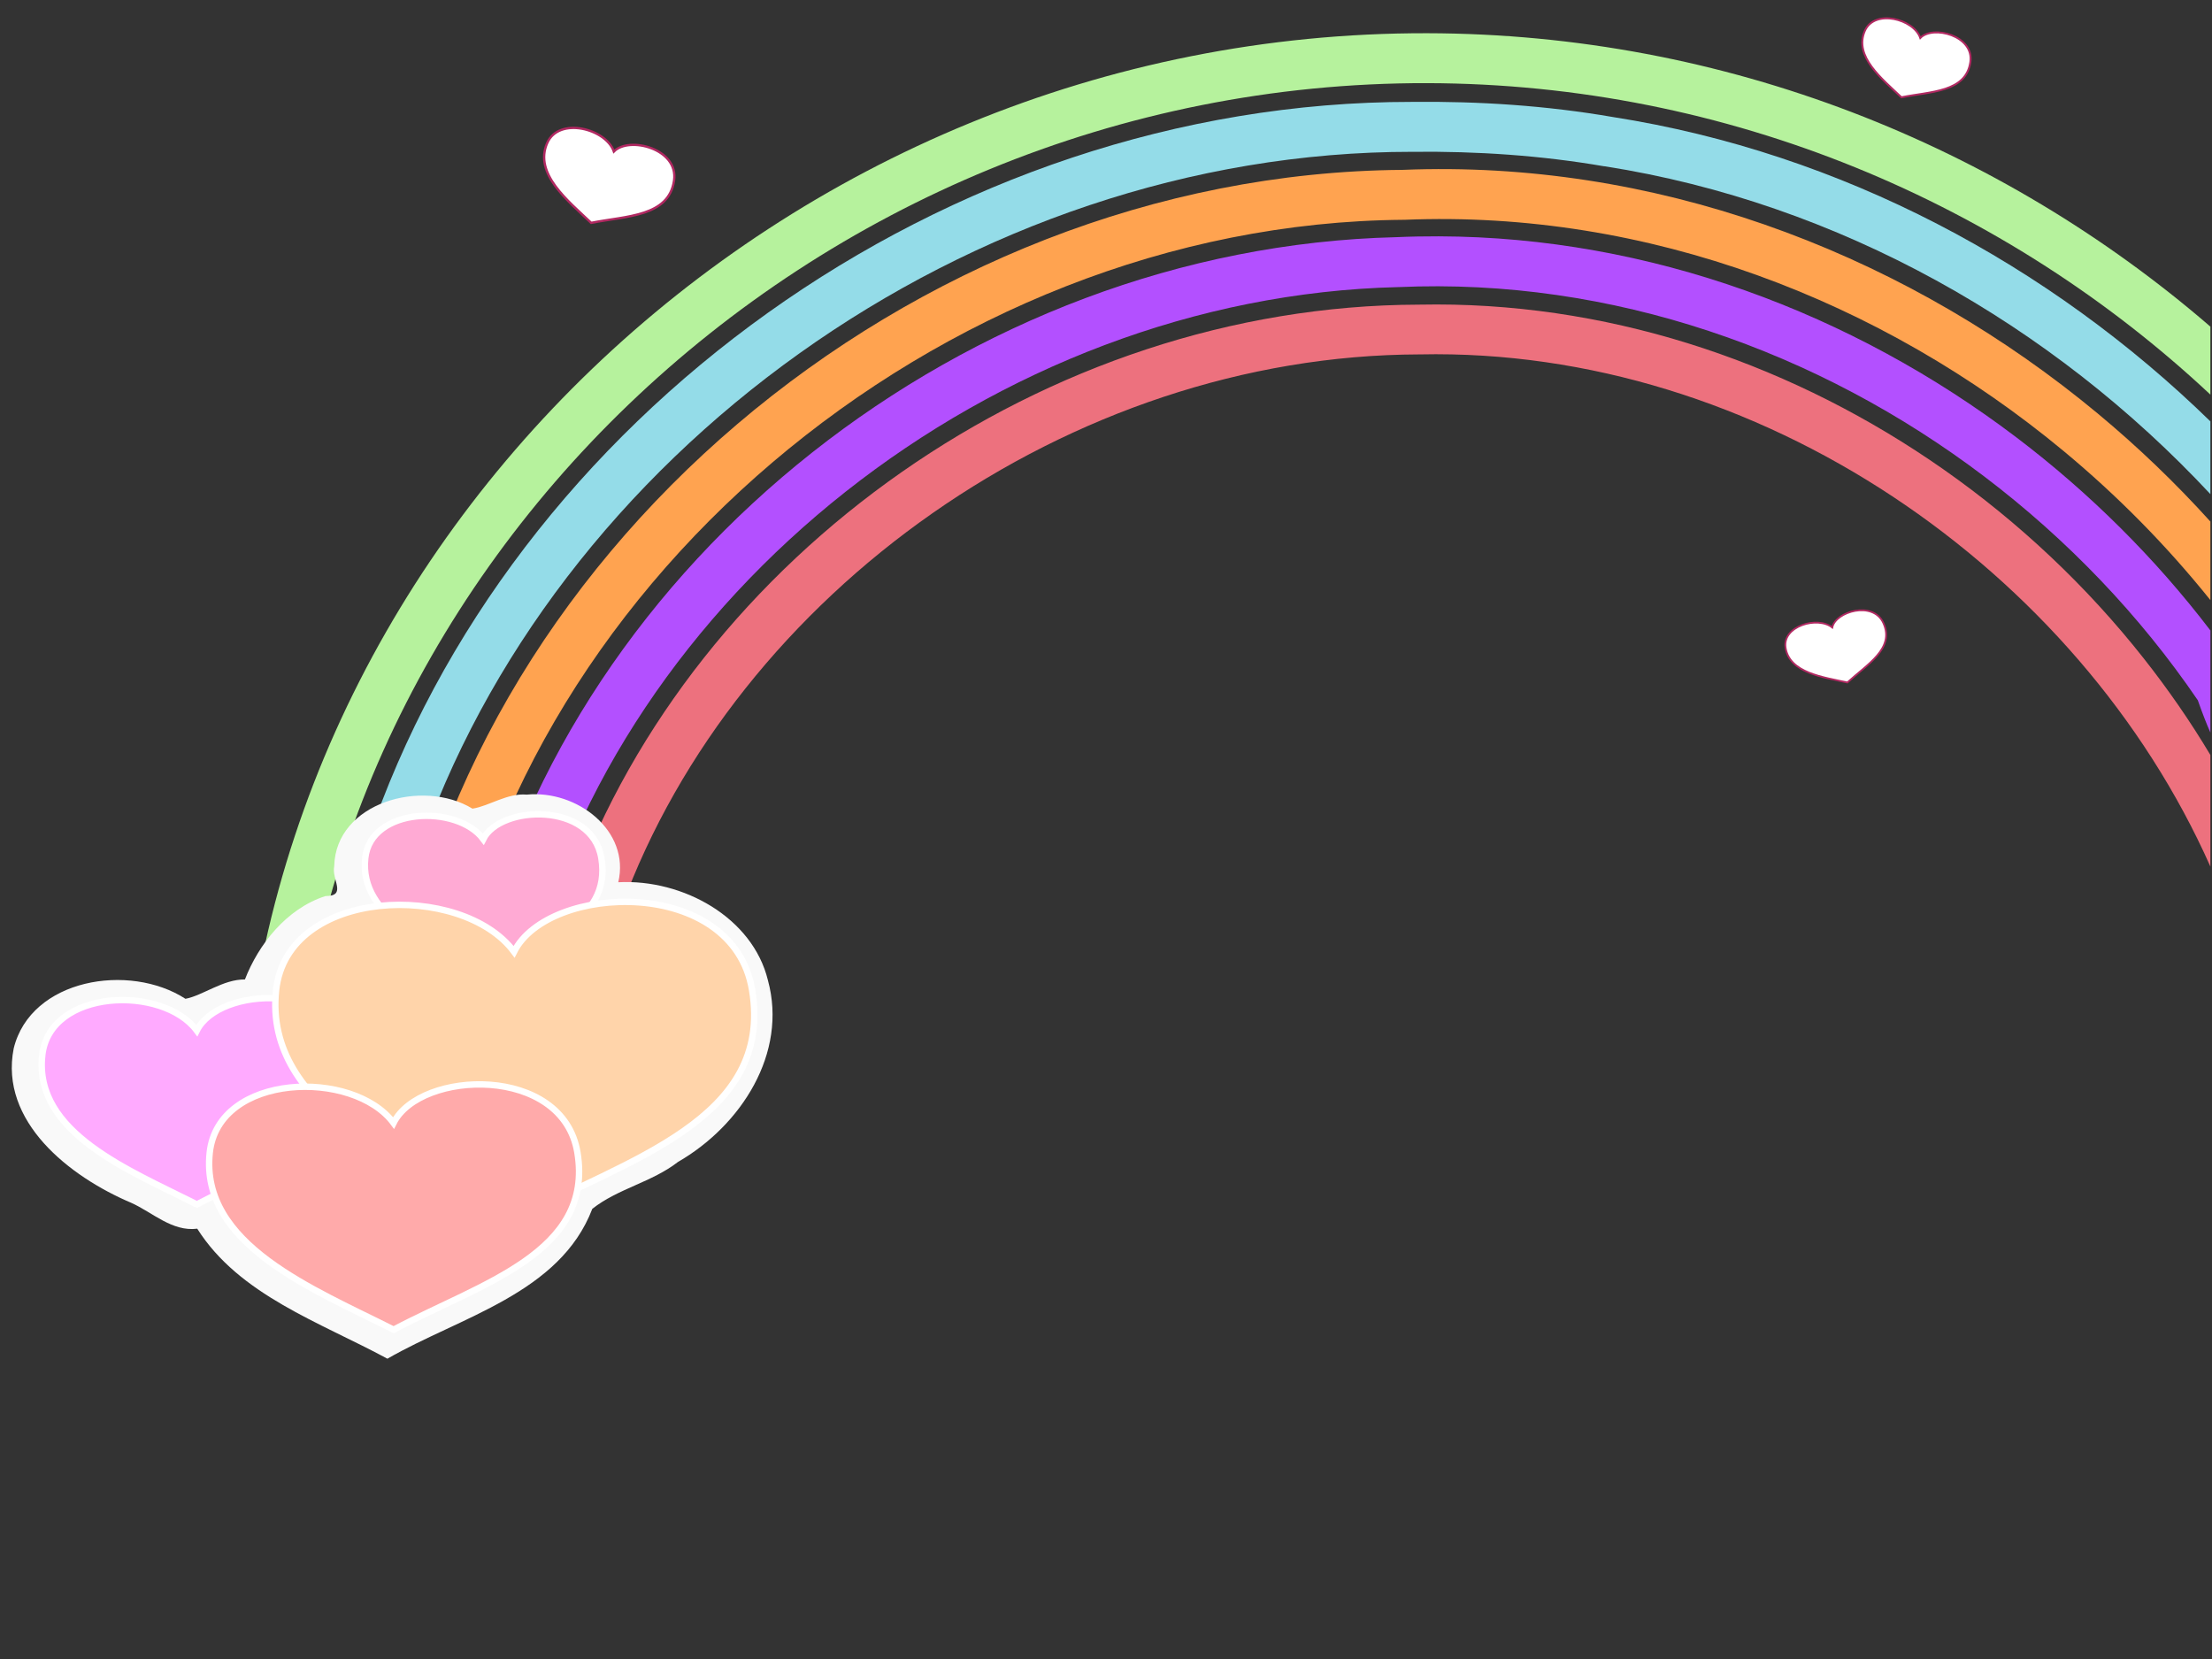 <?xml version="1.0"?><svg width="640" height="480" xmlns="http://www.w3.org/2000/svg">
 <rect width="100%" height="100%" fill="#333333" stroke="none"/>
 <title>arco iris suave</title>
 <g>
  <path fill="#94dce8" id="path4936" d="m408.528,29.479c-134.988,-0.094 -261.005,91.324 -302.225,214.053c-8.648,24.371 -13.952,49.692 -15.707,75.426l14.991,0.937c1.667,-24.449 6.715,-48.65 14.94,-71.827l0,-0.049l0.051,-0.049c39.122,-116.483 160.137,-204.134 288.053,-204.045l0.051,0c18.636,-0.207 37.311,1.056 55.462,4.19l0.051,0l0.102,0c67.796,10.621 129.491,45.788 175.236,94.85l0,-21.05c-46.519,-45.358 -106.709,-77.688 -172.832,-88.047c-19.206,-3.317 -38.708,-4.604 -58.173,-4.388z"/>
  <path fill="#ffa350" id="path4950" d="m412.723,48.952c-2.322,0.036 -4.63,0.101 -6.958,0.197c-142.719,1.089 -273.211,112.264 -292.095,248.66l14.838,1.923c17.818,-128.701 142.958,-235.111 277.615,-236.138l0.153,0l0.102,0c70.243,-2.895 138.092,23.246 190.739,66.947c15.583,12.935 29.844,27.402 42.415,43.087l0,-22.726c-10.089,-11.169 -21.008,-21.647 -32.643,-31.304c-53.505,-44.413 -122.198,-71.769 -194.167,-70.644z"/>
  <path fill="#b350ff" id="path4964" d="m416.253,68.376c-4.082,-0.013 -8.176,0.063 -12.279,0.246c-124.225,2.985 -237.832,93.309 -265.899,209.665l14.582,3.254c26.421,-109.535 134.957,-195.666 251.829,-198.474l0.102,0l0.051,0c61.644,-2.764 121.516,18.432 169.506,54.82c23.995,18.194 45.028,40.157 61.755,64.729c1.38,3.917 2.572,6.959 3.633,9.317l0,-29.53c-15.972,-20.934 -34.951,-39.799 -56.127,-55.855c-47.367,-35.915 -105.924,-57.978 -167.152,-58.172z"/>
  <path fill="#ed717e" id="path4978" d="m415.639,88.095c-1.715,-0.001 -3.448,0.013 -5.168,0.049c-108.046,0.276 -209.263,72.382 -244.819,169.635l14.121,4.831c33.345,-91.206 129.809,-159.813 230.903,-160.071l0.051,0l0.102,0c97.832,-2.072 190.536,62.225 228.703,148.19l0,-32.29c-5.786,-9.703 -12.254,-19.031 -19.289,-27.952c-16.407,-20.805 -36.007,-39.319 -57.918,-54.672c-42.452,-29.746 -93.517,-47.688 -146.687,-47.721z"/>
  <path fill="#b6f29d" id="path4932" d="m412.928,9.612c-186.775,-0.383 -343.066,149.545 -343.463,329.509l14.991,0.049c0.38,-171.916 149.998,-315.48 328.421,-315.114c87.255,0.179 167.483,34.709 226.656,90.117l0,-19.67c-60.654,-52.39 -140.29,-84.714 -226.605,-84.891z"/>
  <path fill="#f9f9f9" id="path5264" d="m152.413,229.909c-5.644,-0.507 -10.972,3.355 -15.713,4.055c-14.453,-8.805 -39.6,-1.785 -40.002,16.68c-0.829,3.846 3.823,8.612 -2.557,8.622c-11.381,3.683 -19.419,14.137 -23.277,24.122c-6.277,-0.079 -12.192,4.655 -17.205,5.594c-16.246,-10.512 -44.772,-5.813 -49.697,14.37c-4.175,21.121 16.113,37.071 33.983,44.651c6.138,2.73 11.831,8.426 19.122,7.493c12.166,19.228 35.502,27.056 55.023,37.62c21.025,-12.117 49.915,-18.864 59.284,-43.368c7.451,-5.872 17.236,-7.695 24.768,-13.549c18.342,-10.583 31.779,-31.519 26.047,-52.555c-4.421,-18.214 -24.615,-29.357 -43.305,-28.382c3.525,-14.865 -11.907,-26.763 -26.473,-25.354z"/>
  <path fill="#ffaaff" stroke="#ffffff" stroke-width="1.854" id="path5164" d="m12.215,305.403c-2.39,22.394 25.282,33.234 44.748,43.07c21.385,-11.321 48.738,-18.713 44.729,-43.07c-3.537,-21.491 -38.286,-20.153 -44.749,-7.234c-9.817,-13.206 -42.639,-12.184 -44.729,7.234z"/>
  <path fill="#ffaad4" stroke="#ffffff" stroke-width="1.854" d="m105.673,248.294c-1.825,17.1 19.306,25.378 34.17,32.889c16.33,-8.645 37.217,-14.289 34.155,-32.889c-2.701,-16.41 -29.235,-15.389 -34.17,-5.524c-7.496,-10.084 -32.56,-9.304 -34.155,5.524z" id="path5166"/>
  <path fill="#ffd4aa" stroke="#ffffff" stroke-width="1.854" id="path5168" d="m79.878,286.511c-3.68,34.474 38.921,51.161 68.887,66.304c32.921,-17.427 75.029,-28.807 68.857,-66.304c-5.445,-33.084 -58.938,-31.024 -68.887,-11.136c-15.112,-20.33 -65.641,-18.757 -68.857,11.136z"/>
  <path fill="#ffaaaa" stroke="#ffffff" stroke-width="1.854" id="path5170" d="m60.679,333.508c-2.842,26.628 30.062,39.517 53.209,51.213c25.428,-13.461 57.952,-22.25 53.185,-51.213c-4.206,-25.554 -45.524,-23.963 -53.209,-8.601c-11.673,-15.703 -50.701,-14.488 -53.185,8.601z"/>
  <path fill="#ffffff" stroke="#b12861" stroke-width="0.669" d="m158.322,41.377c-3.91,8.895 6.022,16.703 12.72,23.102c10.253,-2.046 22.44,-1.755 23.982,-12.233c1.361,-9.245 -13.067,-12.917 -17.408,-8.403c-2.299,-6.609 -15.896,-10.177 -19.293,-2.466z" id="path5399"/>
  <path fill="#ffffff" stroke="#b12861" stroke-width="0.51" id="path5409" d="m516.622,187.443c1.184,7.272 10.872,8.473 17.878,10.017c5.78,-5.299 13.787,-9.836 10.409,-17.214c-2.98,-6.509 -13.849,-3.292 -14.773,1.312c-4.247,-3.385 -14.535,-0.422 -13.514,5.884z"/>
  <path fill="#ffffff" stroke="#b12861" stroke-width="0.557" d="m539.554,8.929c-3.253,7.399 5.009,13.894 10.581,19.218c8.529,-1.702 18.666,-1.46 19.949,-10.176c1.132,-7.69 -10.87,-10.745 -14.481,-6.99c-1.912,-5.498 -13.223,-8.466 -16.049,-2.051l0,-0z" id="path5413"/>
  <title>Layer 1</title>
 </g>
</svg>